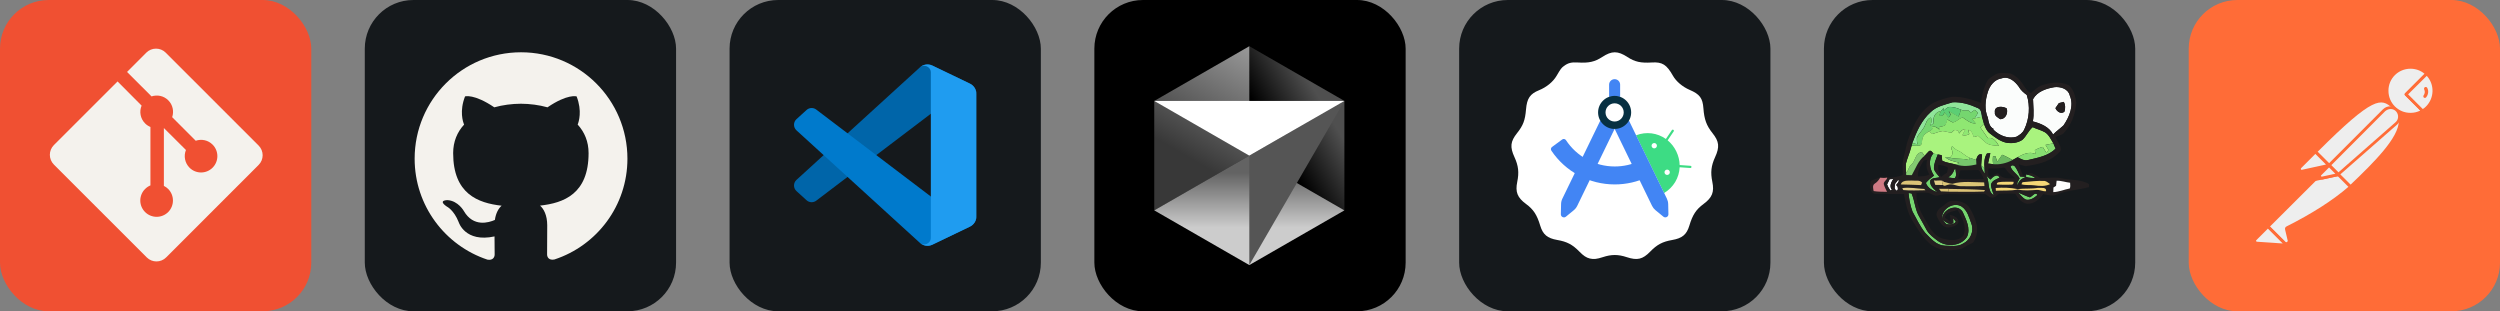 <svg width="385.5" height="48" viewBox="0 0 2056 256" 
        fill="none" xmlns="http://www.w3.org/2000/svg" xmlns:xlink="http://www.w3.org/1999/xlink" version="1.1">
        <rect x="0" y="0" width="2056" height="256" fill="#808080" stroke="none"/>
        <defs>
            


<linearGradient id="icon_3_linearGradient1" x1="127.438" y1="128" x2="127.438" y2="218" gradientUnits="userSpaceOnUse">
<stop stop-color="white" offset="0.16" stop-opacity="0.39"/>
<stop stop-color="white" offset="0.658" stop-opacity="0.8"/>
</linearGradient>
<linearGradient id="icon_3_linearGradient2" x1="205.625" y1="83.278" x2="127.438" y2="129.125" gradientUnits="userSpaceOnUse">
<stop stop-color="white" offset="0.182" stop-opacity="0.31"/>
<stop stop-color="white" offset="0.715" stop-opacity="0"/>
</linearGradient>
<linearGradient id="icon_3_linearGradient3" x1="127.437" y1="38" x2="49.25" y2="173" gradientUnits="userSpaceOnUse">
<stop stop-color="white" stop-opacity="0.6"/>
<stop stop-color="white" offset="0.667" stop-opacity="0.22"/>
</linearGradient>



        </defs>
        
            <g transform="translate(0, 0)">
                <svg width="256" height="256" title="Git" viewBox="0 0 256 256" fill="none" xmlns="http://www.w3.org/2000/svg">
<rect width="256" height="256" rx="40" fill="#F05032"/>
<path d="M212.691 119.701L136.281 43.298C131.877 38.901 124.746 38.901 120.327 43.298L104.496 59.157L124.622 79.282C129.325 77.715 134.677 78.772 138.396 82.498C142.158 86.253 143.194 91.671 141.59 96.352L160.971 115.748C165.674 114.122 171.085 115.18 174.825 118.92C180.083 124.17 180.083 132.658 174.825 137.908C169.583 143.151 161.11 143.151 155.867 137.908C151.937 133.963 150.952 128.159 152.921 123.354L134.772 105.299V152.878C136.055 153.505 137.266 154.358 138.33 155.416C143.529 160.673 143.529 169.146 138.33 174.374C133.087 179.631 124.556 179.631 119.306 174.374C114.063 169.131 114.063 160.673 119.306 155.43C120.633 154.118 122.128 153.126 123.718 152.47V104.424C122.135 103.761 120.626 102.806 119.342 101.5C115.368 97.526 114.413 91.715 116.455 86.851L96.68 66.981L44.281 119.343C39.906 123.755 39.906 130.893 44.281 135.305L120.699 211.7C125.103 216.105 132.234 216.105 136.638 211.7L212.691 135.648C217.103 131.251 217.103 124.112 212.691 119.701Z" fill="#F4F2ED"/>
</svg>
            </g>

            <g transform="translate(300, 0)">
                <svg width="256" height="256" title="GitHub" viewBox="0 0 256 256" fill="none" xmlns="http://www.w3.org/2000/svg" id="github">
<style>
#github {
    rect {fill: #15191C}
    path {fill: #F4F2ED}

    @media (prefers-color-scheme: light) {
        rect {fill: #F4F2ED}
        path {fill: #15191C}
    }
}
</style>
<rect width="256" height="256" rx="40" fill="#15191C"/>
<path d="M128.5 43C80.156 43 41 82.178 41 130.5C41 169.168 66.069 201.958 100.828 213.516C105.203 214.34 106.807 211.634 106.807 209.308C106.807 207.23 106.734 201.725 106.698 194.433C82.358 199.713 77.225 182.694 77.225 182.694C73.244 172.595 67.491 169.897 67.491 169.897C59.565 164.472 68.103 164.581 68.103 164.581C76.89 165.194 81.505 173.594 81.505 173.594C89.307 186.974 101.988 183.109 106.99 180.871C107.777 175.212 110.03 171.355 112.531 169.168C93.099 166.98 72.675 159.455 72.675 125.928C72.675 116.376 76.066 108.574 81.68 102.449C80.696 100.24 77.743 91.344 82.446 79.291C82.446 79.291 89.774 76.943 106.508 88.259C113.508 86.312 120.946 85.35 128.383 85.306C135.821 85.35 143.258 86.312 150.258 88.259C166.883 76.943 174.211 79.291 174.211 79.291C178.915 91.344 175.961 100.24 175.086 102.449C180.665 108.574 184.055 116.376 184.055 125.928C184.055 159.543 163.602 166.944 144.133 169.095C147.196 171.72 150.04 177.086 150.04 185.282C150.04 196.993 149.93 206.399 149.93 209.243C149.93 211.54 151.461 214.274 155.946 213.399C190.953 201.922 216 169.109 216 130.5C216 82.178 176.822 43 128.5 43Z" fill="#F4F2ED"/>
</svg>
            </g>

            <g transform="translate(600, 0)">
                <svg width="256" height="256" title="Visual Studio Code" viewBox="0 0 256 256" fill="none" xmlns="http://www.w3.org/2000/svg" id="vscode">
<style>
#vscode {
    rect {fill: #15191C}

    @media (prefers-color-scheme: light) {
        rect {fill: #F4F2ED}
    }
}
</style>
<rect width="256" height="256" rx="40" fill="#15191C"/>
<path d="M197.695 68.798L166.807 53.926C163.232 52.205 158.959 52.931 156.153 55.737L55.038 147.93C52.318 150.41 52.321 154.692 55.044 157.168L63.304 164.676C65.53 166.7 68.884 166.849 71.281 165.031L193.047 72.656C197.133 69.557 203 72.471 203 77.598V77.24C203 73.641 200.938 70.359 197.695 68.798Z" fill="#0065A9"/>
<path d="M197.695 186.338L166.807 201.21C163.232 202.932 158.959 202.205 156.153 199.399L55.038 107.206C52.318 104.726 52.321 100.444 55.044 97.968L63.304 90.46C65.53 88.436 68.884 88.287 71.281 90.105L193.047 182.48C197.133 185.579 203 182.665 203 177.538V177.896C203 181.496 200.938 184.777 197.695 186.338Z" fill="#007ACC"/>
<path d="M166.809 201.213C163.232 202.933 158.96 202.205 156.153 199.399C159.611 202.857 165.523 200.408 165.523 195.518V59.617C165.523 54.728 159.611 52.279 156.153 55.737C158.96 52.931 163.232 52.203 166.809 53.923L197.691 68.775C200.936 70.335 203 73.618 203 77.219V177.918C203 181.519 200.936 184.801 197.691 186.362L166.809 201.213Z" fill="#1F9CF0"/>
</svg>
            </g>

            <g transform="translate(900, 0)">
                <svg width="256" height="256" title="Cursor" viewBox="0 0 256 256" fill="none" xmlns="http://www.w3.org/2000/svg">
<rect width="256" height="256" rx="40" fill="black"/>
<path d="M127.438 218L205.625 173L127.438 128L49.25 173L127.438 218Z" fill="url(#icon_3_linearGradient1)"/>
<path d="M205.625 173V83L127.438 38V128L205.625 173Z" fill="url(#icon_3_linearGradient2)"/>
<path d="M127.438 38L49.25 83V173L127.438 128V38Z" fill="url(#icon_3_linearGradient3)"/>
<path d="M205.625 83L127.438 218V128L205.625 83Z" fill="#555555"/>
<path d="M205.625 83L127.438 128L49.25 83H205.625Z" fill="white"/>



</svg>
            </g>

            <g transform="translate(1200, 0)">
                <svg width="256" height="256" title="Android Studio" viewBox="0 0 256 256" fill="none" xmlns="http://www.w3.org/2000/svg" id="androidstudio">
<style>
#androidstudio {
    rect {fill: #15191C}

    @media (prefers-color-scheme: light) {
        rect {fill: #F4F2ED}
    }
}
</style>
<rect width="256" height="256" rx="40" fill="#15191C"/>
<path d="M107.478 212.605C104.609 211.923 102.206 210.331 98.845 206.883C93.231 201.124 88.673 198.724 80.754 197.362C72.537 195.948 68.887 192.893 66.692 185.6C63.983 176.596 61.151 172.285 54.929 167.689C47.87 162.475 46.06 157.878 47.782 149.546C49.377 141.829 48.767 136.343 45.526 129.289C41.658 120.873 42.136 116.376 47.628 109.481C52.663 103.159 54.243 98.981 54.997 89.996C55.757 80.927 58.28 77.208 65.71 74.198C71.91 71.685 77.216 67.323 80.156 62.32C83.556 56.533 84.053 55.87 86.16 54.297C89.561 51.76 92.31 51.058 97.545 51.386C106.641 51.956 111.515 50.864 117.622 46.887C125.585 41.704 130.415 41.704 138.377 46.887C144.486 50.864 149.36 51.956 158.454 51.386C167.056 50.846 170.634 53.103 175.877 62.378C178.475 66.972 183.784 71.444 189.598 73.932C197.875 77.475 200.28 80.708 200.891 89.111C201.552 98.211 203.418 103.298 208.36 109.481C213.864 116.363 214.344 120.864 210.474 129.289C207.234 136.343 206.622 141.829 208.218 149.546C209.941 157.878 208.129 162.475 201.072 167.689C194.85 172.285 192.018 176.596 189.309 185.6C187.114 192.893 183.462 195.948 175.247 197.362C167.309 198.727 162.749 201.134 157.155 206.902C150.954 213.296 146.509 214.351 137.842 211.486C130.752 209.142 125.293 209.131 118.233 211.449C113.286 213.073 110.651 213.356 107.478 212.605Z" fill="white"/>
<path d="M158.471 120.79C157.936 119.696 158.395 118.386 159.487 117.851C160.579 117.315 161.891 117.774 162.427 118.867C162.961 119.959 162.503 121.27 161.411 121.806C160.319 122.341 159.007 121.882 158.471 120.79ZM169.101 142.637C168.565 141.545 169.024 140.233 170.116 139.698C171.209 139.163 172.52 139.623 173.055 140.715C173.59 141.807 173.132 143.117 172.04 143.653C170.948 144.188 169.636 143.73 169.101 142.637ZM170.029 114.289C163.039 109.298 153.916 108.008 145.472 111.275L168.554 158.738C176.332 154.118 180.943 146.133 181.336 137.557L190.097 138.18C190.216 138.19 190.336 138.174 190.451 138.135C190.565 138.097 190.67 138.037 190.76 137.957C190.85 137.878 190.924 137.782 190.977 137.674C191.03 137.565 191.061 137.448 191.068 137.328C191.077 137.208 191.061 137.087 191.024 136.973C190.986 136.859 190.924 136.754 190.845 136.664C190.766 136.573 190.67 136.5 190.562 136.446C190.454 136.394 190.336 136.363 190.216 136.356L181.346 135.722C181.259 131.986 180.364 128.174 178.582 124.504C176.803 120.844 174.355 117.785 171.471 115.404L176.452 108.03C176.584 107.83 176.631 107.587 176.584 107.353C176.537 107.118 176.4 106.911 176.203 106.776C176.006 106.642 175.763 106.59 175.528 106.633C175.293 106.675 175.084 106.808 174.945 107.003L170.029 114.279" fill="#3DDC84"/>
<path d="M148.749 132.161C142.239 135.307 135.237 136.901 127.94 136.901C119.989 136.907 112.161 134.933 105.164 131.157C98.167 127.381 92.22 121.922 87.861 115.273C87.173 114.225 85.753 113.973 84.737 114.716L76.358 120.887C75.408 121.587 75.189 122.919 75.855 123.903C81.587 132.455 89.338 139.461 98.422 144.305C107.506 149.148 117.644 151.677 127.94 151.671C137.477 151.671 146.641 149.585 155.173 145.466L148.749 132.161ZM123.331 79.651H132.398V69.634C132.398 67.131 130.365 65.1 127.864 65.1C125.361 65.1 123.331 67.131 123.331 69.634V79.651Z" fill="#4285F4"/>
<path d="M116.066 99.204L84.9 163.349C84.226 164.732 83.861 166.245 83.829 167.783L83.643 176.184C83.6 178.358 86.112 179.581 87.795 178.205L94.284 172.873C95.475 171.898 96.44 170.676 97.113 169.292L127.831 106.053L116.076 99.214L116.066 99.204ZM171.907 167.773C171.876 166.232 171.505 164.725 170.837 163.339L139.673 99.193L127.917 106.053L158.636 169.268C159.311 170.652 160.276 171.873 161.464 172.852L167.953 178.183C169.636 179.56 172.159 178.335 172.105 176.163L171.919 167.761L171.907 167.773Z" fill="#4285F4"/>
<path d="M127.863 78.853C120.358 78.853 114.263 84.96 114.263 92.453C114.263 99.947 120.37 106.053 127.863 106.053C135.357 106.053 141.463 99.947 141.463 92.453C141.463 84.96 135.357 78.853 127.863 78.853ZM127.863 99.935C123.746 99.935 120.38 96.583 120.38 92.453C120.38 88.324 123.734 84.97 127.863 84.97C131.992 84.97 135.346 88.324 135.346 92.453C135.346 96.583 131.992 99.935 127.863 99.935Z" fill="#073042"/>
</svg>
            </g>

            <g transform="translate(1500, 0)">
                <svg width="256" height="256" title="Notepad++" viewBox="0 0 256 256" fill="none" xmlns="http://www.w3.org/2000/svg" id="notepadpp">
<style>
#notepadpp {
    rect {fill: #15191C}

    @media (prefers-color-scheme: light) {
        rect {fill: #F4F2ED}
    }
}
</style>
<rect width="256" height="256" rx="40" fill="#15191C"/>
<path d="M87.8 92.191C92.618 87.43 99.533 86.126 105.825 84.142C113.023 83.746 120.222 85.956 126.741 88.96C129.575 90.094 129.405 93.438 130.028 95.989C127.988 96.442 125.947 96.839 123.907 97.35C124.813 95.932 125.664 94.572 126.514 93.155C126.457 91.794 124.87 91.284 124.077 90.321L120.846 92.531L118.635 90.661C116.651 90.944 114.497 91.228 112.627 90.151C109.452 88.734 106.051 87.657 102.537 87.997C100.95 88.677 99.703 89.924 98.399 91.001C98.399 90.434 98.456 89.3 98.456 88.734C97.719 89.584 96.982 90.434 96.302 91.341C91.427 91.851 89.16 96.896 90.237 101.261C89.217 102.054 88.14 102.904 87.119 103.698C88.253 101.487 89.217 99.05 87.913 96.669C84.285 97.746 84.002 101.714 82.358 104.548C80.658 107.666 77.767 110.046 76.406 113.334C76.293 115.148 76.576 116.905 76.746 118.719C75.386 118.322 74.026 117.982 72.722 117.585C76.123 108.346 80.261 98.823 87.8 92.191Z" fill="#90E59A"/>
<path d="M98.399 91.058C99.76 89.981 100.95 88.677 102.537 88.053C106.051 87.713 109.452 88.79 112.627 90.207C112.173 92.191 111.493 94.118 110.586 95.932C107.865 94.515 105.145 92.985 102.594 91.341L104.124 94.402C103.557 95.195 102.934 95.932 102.367 96.726C101.233 95.252 100.1 93.778 99.023 92.248C98.626 94.459 96.982 96.102 94.715 94.855C95.225 93.665 95.735 92.531 96.245 91.398C96.925 90.491 97.662 89.641 98.399 88.79C98.456 89.3 98.399 90.434 98.399 91.058Z" fill="#5CCE74"/>
<path d="M112.627 90.151C114.497 91.228 116.594 90.944 118.635 90.661L120.846 92.531L124.077 90.321C124.813 91.284 126.457 91.794 126.514 93.155C125.72 94.572 124.813 95.989 123.907 97.35C123.396 97.463 122.376 97.689 121.923 97.86C122.943 99.107 123.963 100.354 124.984 101.544C120.676 101.771 117.558 98.823 114.27 96.669C111.266 97.123 109.112 100.354 105.995 100.694C104.464 100.014 103.047 99.107 101.63 98.2C101.12 99.844 100.78 101.544 99.816 102.961C98.399 103.925 96.585 103.925 94.942 104.378C94.998 105.115 95.112 105.909 95.168 106.645C93.411 104.945 91.257 103.358 88.763 104.491C90.577 106.362 87.856 107.099 86.609 107.949C84.172 109.31 81.451 111.067 81.168 114.128C80.487 115.885 81.224 118.606 79.24 119.569C76.916 120.193 74.536 119.796 72.212 119.739C72.382 119.172 72.665 118.095 72.835 117.529C74.196 117.925 75.556 118.265 76.86 118.662C76.633 116.848 76.35 115.091 76.52 113.277C77.88 109.99 80.771 107.609 82.471 104.491C84.115 101.657 84.399 97.69 88.026 96.613C89.33 98.993 88.366 101.431 87.233 103.641C88.253 102.791 89.273 101.997 90.35 101.204C89.273 96.839 91.541 91.794 96.415 91.284C95.905 92.418 95.395 93.608 94.885 94.742C97.096 95.989 98.796 94.345 99.193 92.135C100.27 93.665 101.403 95.139 102.537 96.613C103.104 95.819 103.671 95.082 104.294 94.289L102.764 91.228C105.371 92.871 108.035 94.345 110.756 95.819C111.493 94.118 112.173 92.191 112.627 90.151ZM90.01 126.201C91.257 126.428 92.448 126.654 93.695 126.938C92.278 130.736 90.294 134.59 90.52 138.785C91.257 141.505 93.525 143.546 95.225 145.757C92.731 146.493 89.273 145.927 87.573 148.251C86.553 152.785 90.69 155.393 93.355 158.17C89.5 156.753 85.192 154.712 83.832 150.461C85.702 148.137 88.026 146.267 90.464 144.453C86.949 139.125 85.419 131.302 90.01 126.201ZM129.291 135.78C130.198 136.574 131.162 137.368 132.069 138.104C132.182 139.635 132.296 141.222 132.352 142.752C130.765 140.712 129.348 138.501 129.291 135.78ZM153.438 136.971C154.402 135.61 156.046 135.724 157.066 136.914C158.993 139.408 160.07 142.356 161.374 145.19C163.018 145.303 164.661 145.416 166.249 145.53C163.018 146.72 159.957 148.534 159.503 152.275C158.143 150.348 160.127 148.591 160.92 146.834C159.107 143.036 154.685 141.109 153.438 136.971ZM107.185 139.408L108.149 138.898C108.319 141.449 109.509 144.396 107.639 146.55C105.768 146.38 103.954 146.267 102.14 145.927C104.578 144.339 106.392 142.356 107.185 139.408ZM132.352 142.809C133.713 144.623 135.243 146.21 136.944 147.684C138.757 145.587 142.782 142.242 144.426 146.21C141.705 147.514 138.304 148.477 137.397 151.765C137.397 151.878 137.34 152.048 137.34 152.162C137.737 155.053 138.814 157.83 139.664 160.607C133.429 156.583 137.17 147.911 132.352 142.809ZM166.249 143.603C168.913 143.886 171.747 144.51 173.787 146.493C171.237 146.323 168.629 146.437 166.249 145.53V143.603ZM159.56 158.227C162.791 159.644 165.965 161.174 169.366 162.308C171.293 161.514 174.014 157.263 175.601 160.381C173.107 162.648 169.65 164.972 166.135 164.178C163.414 162.875 161.657 160.267 159.56 158.227ZM69.604 158.737C70.228 158.85 71.418 159.02 72.099 159.077C74.819 165.369 74.933 172.681 78.674 178.576C80.828 182.09 82.585 185.775 84.625 189.346C86.779 193.03 90.35 195.524 93.695 198.075C100.837 203.346 112.627 202.553 117.671 194.787C120.902 187.872 116.878 180.56 114.1 174.211C109.339 166.729 96.925 172.397 97.266 180.56C95.849 172.454 106.222 165.596 113.137 169.733C118.068 172.908 119.429 178.916 121.356 184.074C123.623 190.253 120.279 197.565 114.441 200.285C109.906 203.176 104.351 202.043 99.306 202.043C92.391 201.703 87.913 196.091 83.435 191.613C79.07 186.285 76.236 179.936 72.835 173.928C71.022 169.11 70.001 163.952 69.604 158.737ZM106.335 179.483C107.128 180.39 107.752 181.41 108.545 182.374C106.618 184.868 103.501 184.754 100.723 184.358C99.59 183.111 98.399 181.864 97.266 180.616C99.986 182.26 103.047 185.605 106.448 183.507C106.335 182.147 106.335 180.843 106.335 179.483Z" fill="#75D66F"/>
<path d="M105.881 100.694C108.999 100.354 111.153 97.123 114.157 96.669C117.501 98.88 120.619 101.771 124.87 101.544C123.85 100.297 122.83 99.05 121.809 97.86C122.319 97.746 123.34 97.463 123.793 97.35C125.834 96.839 127.874 96.442 129.915 95.989C130.425 97.916 130.935 99.9 131.559 101.827C130.595 102.791 129.631 103.811 128.611 104.775C130.708 107.666 132.636 110.727 134.733 113.617C139.098 112.427 141.875 116.622 143.802 119.909C139.891 119.682 135.47 119.626 132.409 116.792C130.538 115.091 128.725 113.334 126.741 111.69L123.17 112.71C122.206 110.387 121.639 107.326 118.692 106.759C118.918 107.949 119.202 109.083 119.429 110.273C117.671 111.293 115.744 111.747 113.76 111.18C114.554 109.536 115.404 107.949 116.254 106.305C113.817 106.079 112.4 108.176 111.04 109.82C110.756 108.969 110.473 108.119 110.246 107.269C109.339 107.156 108.489 106.929 107.582 106.872C106.278 107.156 105.768 109.026 104.351 109.083C102.027 108.856 99.816 107.892 97.436 107.779C94.602 108.176 91.937 109.423 89.16 110.216C88.253 109.48 87.289 108.743 86.382 108.006C87.629 107.099 90.407 106.419 88.537 104.548C91.087 103.415 93.184 105.002 94.942 106.702C94.885 105.965 94.772 105.172 94.715 104.435C96.359 104.038 98.116 103.981 99.59 103.018C100.553 101.601 100.893 99.844 101.403 98.256C102.934 99.107 104.351 100.014 105.881 100.694Z" fill="#8FE772"/>
<path d="M128.668 104.775C129.632 103.811 130.595 102.791 131.615 101.827C132.579 104.718 133.826 107.666 136.263 109.593C140.345 112.71 144.596 116.111 149.697 117.302C154.232 118.152 159.22 117.642 163.131 115.034C166.532 111.974 168.119 107.496 171.633 104.548C174.921 106.192 178.605 106.929 181.78 108.799C185.067 110.897 186.654 114.638 188.638 117.869C186.484 118.265 184.387 118.719 182.233 119.172C183.027 120.533 183.877 121.95 184.727 123.31C184.16 124.16 183.594 125.011 183.083 125.918C182.006 124.217 180.986 122.517 179.966 120.816C177.642 121.383 175.431 122.29 173.447 123.537L174.128 126.768C169.139 124.217 163.811 126.768 159.333 129.262C157.973 129.999 156.556 130.849 155.195 131.586C152.361 130.055 149.584 128.468 146.58 127.278C145.389 129.205 143.972 131.076 142.555 132.89C142.045 131.416 141.478 129.942 141.025 128.412C140.515 128.468 139.494 128.638 138.984 128.695C138.757 130.792 138.814 132.89 139.098 134.987C137.737 134.817 136.32 134.647 134.96 134.477C135.583 131.643 136.32 128.865 136.887 125.974C136.207 126.031 134.79 126.144 134.109 126.201C131.785 129.772 131.672 134.08 132.126 138.218C131.162 137.424 130.255 136.631 129.348 135.894C129.461 132.946 129.858 130.055 130.085 127.108C127.024 125.804 125.777 129.319 125.21 131.586C123.51 131.019 121.809 130.509 120.165 129.885C116.368 128.695 113.874 125.351 110.189 123.877C108.262 123.083 106.845 121.496 105.371 120.079C105.201 120.646 104.861 121.78 104.748 122.347C106.222 124.841 106.222 128.072 103.331 129.602C102.424 129.489 100.61 129.262 99.646 129.092C102.707 132.209 107.185 132.776 111.21 133.853L108.942 135.44C105.088 134.193 100.893 134.08 97.266 132.096C97.152 130.622 96.982 129.092 96.869 127.618C95.792 127.391 94.772 127.221 93.695 126.995C92.448 126.768 91.257 126.541 90.01 126.258C89.103 125.181 88.083 123.31 86.439 124.274C85.135 125.464 84.058 126.881 82.811 128.185C82.075 127.165 81.281 126.144 80.544 125.124C74.989 125.804 75.443 132.493 71.872 135.497C69.604 137.141 69.718 140.258 67.621 142.072C67.337 139.521 67.167 137.027 67.451 134.477C68.584 129.999 70.568 125.804 71.702 121.27C71.815 120.929 71.985 120.193 72.099 119.796C74.422 119.909 76.86 120.249 79.127 119.626C81.111 118.662 80.317 115.941 81.054 114.184C81.394 111.123 84.058 109.366 86.496 108.006C87.403 108.743 88.366 109.48 89.273 110.216C92.051 109.366 94.715 108.176 97.549 107.779C99.93 107.892 102.14 108.856 104.464 109.083C105.881 109.026 106.335 107.156 107.695 106.872C108.602 106.929 109.452 107.156 110.359 107.269C110.643 108.119 110.926 108.969 111.153 109.82C112.57 108.176 113.93 106.079 116.368 106.305C115.517 107.949 114.724 109.536 113.874 111.18C115.858 111.747 117.785 111.237 119.542 110.273C119.259 109.083 119.032 107.949 118.805 106.759C121.753 107.269 122.319 110.33 123.283 112.71L126.854 111.69C128.781 113.334 130.652 115.091 132.522 116.792C135.583 119.626 140.004 119.682 143.916 119.909C142.045 116.678 139.211 112.427 134.846 113.617C132.749 110.727 130.765 107.666 128.668 104.775Z" fill="#A9F37E"/>
<path d="M182.29 119.172C184.444 118.719 186.541 118.322 188.695 117.869C189.375 119.342 189.942 120.816 190.509 122.29C184.614 128.185 175.941 129.715 168.176 131.529C164.945 132.493 161.941 130.792 159.277 129.262C163.755 126.825 169.083 124.217 174.071 126.768L173.391 123.537C175.431 122.29 177.642 121.383 179.909 120.816C180.929 122.517 182.006 124.217 183.027 125.918C183.537 125.067 184.104 124.16 184.671 123.31C183.934 121.95 183.083 120.533 182.29 119.172Z" fill="#87DE71"/>
<path d="M139.438 105.909L139.324 106.589C144.199 111.463 151.454 114.468 158.256 112.484C160.864 111.067 163.471 109.31 164.718 106.532C168.969 97.746 169.706 87.373 166.815 78.077C164.208 76.207 161.714 74.053 160.184 71.219C157.066 66.911 151.908 62.376 146.24 64.417C140.458 65.21 136.377 70.312 134.79 75.64C132.636 82.442 131.899 90.151 134.846 96.839C135.413 100.184 136.037 104.321 139.438 105.909ZM150.321 89.187C151.568 92.871 149.527 97.973 144.993 98.03C142.952 96.613 140.118 95.309 140.571 92.361C139.778 86.92 147.146 87.09 150.321 89.187Z" fill="#FBFDFC"/>
<path d="M188.468 110.613C191.076 107.836 194.25 105.682 197.027 103.131C201.789 96.159 205.813 86.92 202.186 78.531C200.938 72.976 194.477 71.049 189.432 71.672C182.8 72.806 175.488 75.186 171.974 81.478C172.087 87.6 173.051 93.722 171.804 99.787C178.265 101.487 185.294 104.321 188.468 110.613ZM193.23 84.823C194.533 84.539 195.894 84.199 197.197 83.802C198.671 86.07 198.614 89.3 197.821 91.794C195.214 94.345 191.472 91.738 190.395 88.96C191.359 87.543 192.323 86.183 193.23 84.823Z" fill="#FBFDFC"/>
<path d="M166.249 143.603C166.305 143.659 166.305 143.659 166.249 143.603Z" fill="#231F20"/>
<path d="M54.017 147.344C53.393 148.761 52.656 150.235 51.919 151.595C52.543 153.409 53.507 155.109 54.64 156.64C54.98 156.47 55.66 156.186 55.944 156.073C53.507 153.239 55.434 149.838 57.021 147.117C56.001 147.287 54.98 147.344 54.017 147.344Z" fill="white"/>
<path d="M61.102 148.421L60.875 147.797C60.762 148.024 60.592 148.477 60.535 148.704L59.912 149.441C59.798 149.554 59.572 149.838 59.515 149.951C58.041 151.198 58.325 153.125 58.154 154.826C58.381 155.223 58.891 156.073 59.118 156.526C61.669 158.057 61.159 152.445 59.401 152.332C60.478 151.028 61.669 149.781 62.009 148.081L61.102 148.421Z" fill="white"/>
<path d="M144.993 98.03C149.527 98.03 151.511 92.871 150.321 89.187C147.146 87.09 139.834 86.92 140.571 92.305C140.118 95.252 142.952 96.613 144.993 98.03Z" fill="#231F20"/>
<path d="M197.821 91.738C198.614 89.244 198.671 86.013 197.197 83.746C195.894 84.142 194.59 84.483 193.23 84.766C192.266 86.126 191.359 87.487 190.395 88.847C191.472 91.681 195.157 94.289 197.821 91.738Z" fill="#231F20"/>
<path d="M195.327 146.55C189.489 145.53 183.594 146.493 177.755 146.38C175.148 144.623 172.597 142.582 169.366 142.356C168.346 142.809 167.326 143.206 166.305 143.603C168.969 143.886 171.747 144.51 173.787 146.437C171.237 146.267 168.629 146.38 166.249 145.473C163.018 146.663 159.957 148.477 159.503 152.218C158.143 150.291 160.127 148.534 160.92 146.777C159.107 142.979 154.742 140.995 153.438 136.914C154.402 135.554 156.046 135.667 157.066 136.857C158.993 139.351 160.07 142.299 161.374 145.133C163.018 145.246 164.661 145.36 166.249 145.473V143.603C165.455 143.943 164.605 144.283 163.811 144.68C162.394 141.562 161.204 138.388 160.184 135.157C162.111 135.61 163.981 136.291 165.908 136.687C174.751 135.327 184.217 133.57 191.132 127.448C192.606 125.974 195.214 124.671 194.76 122.233C194.59 120.986 194.193 119.796 193.626 118.719C192.663 116.678 191.302 114.808 190.452 112.654C192.436 111.917 194.477 111.18 196.404 110.273C203.319 103.528 206.777 93.892 207.514 84.369C206.833 79.324 205.416 73.769 201.505 70.198C194.363 66.627 185.974 67.761 178.719 70.368C175.431 71.672 173.051 74.336 170.273 76.49C168.062 75.98 166.702 73.429 165.228 71.729C162.394 66.911 158.54 62.489 153.268 60.392C148.847 60.222 143.802 59.032 140.004 61.866C138.077 63.113 135.923 64.247 134.563 66.231C131.502 71.956 129.745 78.304 129.235 84.709C128.271 84.312 127.308 83.972 126.344 83.576C119.599 81.082 112.57 79.381 105.371 79.608C100.383 80.571 95.508 82.045 90.861 84.142C81.394 89.074 75.386 98.71 71.872 108.516C69.718 112.824 68.187 117.358 67.337 122.063C66.543 126.314 64.9 130.452 64.673 134.817C64.673 137.764 64.9 140.712 64.843 143.659C64.73 143.716 64.56 143.829 64.446 143.886C61.385 145.587 57.758 145.53 54.357 146.097C51.806 146.04 49.369 144.793 46.818 145.53H46.761C44.041 146.834 41.15 147.57 38.429 148.817C37.805 152.672 37.182 158 41.83 159.474H46.818C52.713 159.474 58.551 159.53 64.446 159.587H65.807C67.224 166.956 68.641 174.551 72.552 181.07C77.143 188.495 81.678 196.261 88.65 201.702C95.338 206.18 103.784 206.35 111.436 204.99C114.327 204.65 116.368 202.383 118.975 201.306C120.562 200.342 122.943 200.115 123.51 198.075C128.725 189.572 124.757 179.086 119.995 171.321C116.991 165.992 110.416 164.915 104.861 165.142C101.574 165.652 99.533 168.43 96.869 170.13C93.978 171.887 91.144 175.628 93.355 179.029C95.225 182.6 97.549 187.362 102.31 187.078C105.315 186.738 109.282 186.058 110.586 182.94C111.153 179.143 106.675 177.329 103.671 176.649C103.841 178.519 104.011 180.333 104.181 182.204C102.65 181.127 101.063 180.106 99.476 179.029C100.44 174.041 105.995 174.155 109.849 172.624C113.76 178.689 117.841 186.512 114.667 193.767C110.983 198.358 104.351 197.791 99.249 196.601C92.561 195.581 88.083 189.572 85.135 183.961C80.658 176.195 75.216 167.863 76.18 158.51C79.297 158.454 82.471 158.227 85.532 158.567C88.537 159.247 91.201 161.854 94.431 160.607C101.347 158.737 108.545 159.871 115.631 159.757C121.186 159.474 126.797 159.19 132.352 159.53C134.336 160.097 135.47 162.535 137.794 162.365C140.458 163.272 141.988 160.494 143.972 159.36C148.45 159.19 152.985 159.077 157.406 159.36C159.503 163.045 162.678 167.013 167.212 167.579C172.71 167.806 177.415 163.895 180.363 159.587C184.274 160.494 188.468 161.684 192.266 159.757C200.485 156.3 209.554 156.3 218 153.862V151.425C211.368 147.23 202.979 148.477 195.327 146.55ZM157.406 146.72C152.361 146.834 146.353 147.457 143.292 142.469C141.251 143.036 139.211 143.829 138.134 145.813C137.397 145.416 135.867 144.566 135.13 144.169C135.13 142.299 135.13 140.428 135.3 138.558H138.701C141.818 138.728 144.879 138.218 147.94 137.821C149.527 137.991 149.924 139.918 150.944 140.882C152.758 143.149 155.309 144.736 157.406 146.72ZM153.835 151.878C149.924 151.992 146.07 151.992 142.215 151.765C141.818 149.441 144.766 149.894 146.183 149.554C149.47 149.328 152.701 149.498 155.989 149.498C156.102 151.141 155.422 151.935 153.835 151.878ZM171.974 81.535C175.488 75.243 182.8 72.862 189.432 71.729C194.477 71.105 200.882 73.032 202.186 78.587C205.813 86.92 201.789 96.159 197.027 103.188C194.25 105.795 191.076 107.892 188.468 110.67C185.294 104.321 178.265 101.487 171.804 99.9C172.994 93.778 172.087 87.6 171.974 81.535ZM134.79 75.64C136.377 70.312 140.458 65.21 146.24 64.417C151.908 62.376 157.123 66.911 160.184 71.219C161.771 74.109 164.208 76.207 166.815 78.077C169.706 87.373 168.969 97.746 164.718 106.532C163.471 109.366 160.807 111.067 158.256 112.484C151.398 114.468 144.199 111.463 139.324 106.589L139.438 105.909C135.98 104.321 135.413 100.127 134.79 96.839C131.899 90.151 132.636 82.442 134.79 75.64ZM46.818 157.66C44.777 157.603 42.793 157.49 40.753 157.15C40.413 155.223 39.562 152.388 41.546 151.085C43.587 149.951 45.004 148.137 46.194 146.153C46.421 146.21 46.591 146.21 46.818 146.21C48.518 146.437 50.276 146.38 51.976 146.04C51.806 148.251 48.802 149.214 49.199 151.482C49.709 153.692 50.956 155.676 51.863 157.773C50.162 157.717 48.518 157.66 46.818 157.66ZM55.944 156.13C55.604 156.3 54.924 156.583 54.64 156.696C53.507 155.109 52.6 153.465 51.919 151.652C52.713 150.291 53.393 148.817 54.017 147.4C54.98 147.344 56.001 147.287 56.964 147.174C55.434 149.894 53.507 153.239 55.944 156.13ZM59.005 156.47C58.778 156.073 58.268 155.223 58.041 154.769C58.211 153.069 57.928 151.141 59.401 149.894C59.515 149.781 59.685 149.554 59.798 149.384L60.422 148.647C60.535 148.421 60.705 147.967 60.762 147.74L60.989 148.364L61.782 148.024C61.499 149.724 60.252 150.971 59.175 152.275C61.102 152.388 61.556 158 59.005 156.47ZM63.143 151.708C63.426 150.858 63.879 150.235 64.446 149.781C66.43 148.251 69.831 148.647 72.212 148.477C75.046 148.874 78.56 147.74 80.714 150.178L79.807 152.218C74.706 151.992 69.548 151.878 64.446 151.765C63.993 151.765 63.596 151.765 63.143 151.708ZM86.779 143.489C83.832 145.02 80.544 145.076 77.37 145.076C76.69 140.202 79.751 136.064 82.018 132.039C83.038 131.813 84.058 131.586 85.079 131.302C83.662 135.497 84.455 139.805 86.779 143.489ZM78.617 178.633C80.771 182.147 82.528 185.831 84.569 189.402C86.723 193.087 90.294 195.581 93.638 198.131C100.78 203.403 112.57 202.609 117.615 194.844C120.846 187.929 116.821 180.616 114.044 174.268C109.282 166.786 96.869 172.454 97.209 180.616C99.93 182.26 102.991 185.605 106.392 183.507C106.335 182.204 106.278 180.843 106.278 179.483C107.072 180.39 107.695 181.41 108.489 182.374C106.562 184.868 103.444 184.754 100.667 184.358C99.533 183.111 98.343 181.864 97.209 180.616C95.792 172.511 106.165 165.652 113.08 169.79C118.012 172.964 119.372 178.973 121.299 184.131C123.566 190.309 120.222 197.621 114.384 200.342C109.849 203.233 104.294 202.099 99.249 202.099C92.334 201.759 87.856 196.148 83.378 191.67C79.014 186.341 76.18 179.993 72.779 173.985C71.022 169.11 70.001 163.895 69.604 158.737C70.228 158.85 71.418 159.02 72.099 159.077C74.763 165.425 74.933 172.681 78.617 178.633ZM65.24 156.3C65.013 155.903 64.673 155.109 64.446 154.712C70.455 153.749 76.463 155.166 82.471 155.393C82.698 155.676 83.152 156.186 83.435 156.47C77.37 156.47 71.248 156.923 65.24 156.3ZM83.888 150.405C85.759 148.081 88.083 146.21 90.52 144.396C87.006 139.125 85.419 131.302 90.01 126.201C89.103 125.124 88.083 123.253 86.439 124.217C85.135 125.407 84.058 126.825 82.811 128.128C77.54 132.153 75.499 138.558 72.325 144.056C70.795 143.999 69.264 143.943 67.734 143.943C67.734 143.489 67.677 142.526 67.621 142.016C67.337 139.465 67.167 136.971 67.451 134.42C68.584 129.942 70.568 125.748 71.702 121.213C71.815 120.873 71.985 120.136 72.099 119.739C72.269 119.172 72.552 118.095 72.722 117.529C76.123 108.289 80.317 98.823 87.8 92.135C92.618 87.373 99.533 86.07 105.825 84.086C112.91 83.689 119.995 85.843 126.401 88.79L126.741 88.96C129.575 90.094 129.405 93.438 130.028 95.989C130.538 97.916 131.049 99.9 131.672 101.827C132.636 104.718 133.883 107.666 136.32 109.593C140.401 112.71 144.652 116.111 149.754 117.302C154.289 118.152 159.277 117.642 163.188 115.034C166.589 111.974 168.176 107.496 171.69 104.548C174.978 106.192 178.662 106.929 181.836 108.799C185.124 110.897 186.711 114.638 188.695 117.869L189.035 118.719C189.545 119.909 189.999 121.1 190.509 122.29C184.614 128.185 175.941 129.715 168.176 131.529C164.945 132.493 161.941 130.792 159.277 129.262C157.916 129.999 156.499 130.849 155.139 131.586C150.264 134.193 144.596 135.61 139.041 134.987C137.68 134.817 136.263 134.647 134.903 134.477C135.527 131.643 136.263 128.865 136.83 125.974C136.15 126.031 134.733 126.144 134.053 126.201C131.729 129.772 131.615 134.08 132.069 138.218C132.182 139.748 132.296 141.335 132.352 142.866C130.708 140.825 129.348 138.558 129.291 135.894C129.405 132.946 129.802 130.055 130.028 127.108C126.967 125.804 125.72 129.319 125.154 131.586C125.154 132.833 125.267 134.08 125.324 135.327C119.939 136.574 114.214 137.197 108.886 135.44C105.031 134.193 100.837 134.08 97.209 132.096C97.096 130.622 96.925 129.092 96.812 127.618C95.735 127.391 94.715 127.221 93.638 126.995C92.221 130.792 90.237 134.647 90.464 138.841C91.201 141.562 93.468 143.603 95.168 145.813C92.674 146.55 89.217 145.983 87.516 148.307C86.496 152.842 90.634 155.449 93.298 158.227C89.5 156.696 85.192 154.656 83.888 150.405ZM131.445 147.23C124.417 147.344 117.331 147.57 110.303 146.947C110.756 144.623 111.55 142.356 112.173 140.032C117.105 139.862 122.036 140.032 126.967 139.805C129.348 141.619 130.368 144.566 131.445 147.23ZM107.639 146.55C105.768 146.38 103.954 146.267 102.14 145.927C104.578 144.283 106.392 142.299 107.185 139.408L108.149 138.898C108.319 141.449 109.509 144.396 107.639 146.55ZM102.084 138.048C101.744 139.351 101.46 140.655 101.233 142.016C99.476 142.979 97.889 144.283 96.359 145.473C94.318 142.469 93.525 138.955 94.205 135.384C96.812 136.177 99.986 136.064 102.084 138.048ZM91.541 151.992C91.201 150.801 90.861 149.554 90.464 148.364C93.071 148.987 97.209 147.457 98.796 149.611C101.12 150.008 103.331 151.085 105.711 151.141C114.157 148.647 123.113 150.008 131.785 150.008C131.842 150.745 131.955 152.275 132.012 153.012C125.494 153.239 118.975 153.295 112.457 153.125C109.056 153.125 105.825 150.858 102.424 151.878C100.95 151.992 99.249 153.579 97.946 152.218C95.735 152.105 93.638 152.048 91.541 151.992ZM131.729 157.49C121.923 157.83 112.173 157.66 102.367 157.603C100.326 157.547 98.229 157.433 96.189 157.377C95.678 156.696 95.168 155.959 94.658 155.279C97.209 155.279 99.76 155.336 102.367 155.279C112.4 155.393 122.433 155.563 132.466 156.243C132.239 156.583 131.899 157.206 131.729 157.49ZM133.203 143.773C134.336 145.19 135.583 146.437 136.944 147.627C138.757 145.53 142.782 142.186 144.426 146.153C141.705 147.457 138.304 148.421 137.397 151.708L137.34 152.105C137.737 154.996 138.814 157.773 139.664 160.551C133.826 156.81 136.717 148.987 133.203 143.773ZM166.135 164.178C163.414 162.875 161.714 160.267 159.617 158.227C162.848 159.644 166.022 161.174 169.423 162.308C171.35 161.514 174.071 157.263 175.658 160.381C173.107 162.648 169.65 164.972 166.135 164.178ZM182.687 157.206C180.079 157.547 177.642 155.903 174.978 156.13C169.763 156.47 164.491 156.923 159.333 155.789C153.438 157.036 147.373 156.47 141.422 156.81C141.365 156.243 141.308 155.109 141.251 154.542C147.317 154.032 153.382 154.259 159.333 155.449C164.888 154.712 170.556 155.393 176.111 154.429C178.379 154.599 183.197 153.579 182.687 157.206ZM172.71 152.388C169.309 151.935 165.738 152.559 162.394 151.538C162.621 151.141 163.074 150.291 163.301 149.838C169.366 149.328 175.431 148.477 181.61 148.817C183.31 149.158 184.614 150.518 186.031 151.425C181.893 153.465 177.132 152.955 172.71 152.388ZM202.242 154.939C197.651 155.789 193.343 157.83 188.638 157.943C188.752 156.696 188.808 155.393 188.808 154.146C189.319 153.806 190.395 153.069 190.962 152.729C191.076 151.368 191.246 150.008 191.359 148.647C195.157 148.477 198.728 149.894 202.469 150.291C202.526 151.765 202.979 153.465 202.242 154.939Z" fill="#231F20"/>
<path d="M105.371 120.023C106.845 121.44 108.262 123.027 110.189 123.82C113.817 125.237 116.368 128.638 120.165 129.829C119.825 130.396 119.485 131.019 119.145 131.586C113.987 129.942 108.489 131.189 103.331 129.545C106.222 128.015 106.222 124.784 104.748 122.29C104.861 121.723 105.201 120.589 105.371 120.023Z" fill="#97EB74"/>
<path d="M71.815 135.44C75.386 132.436 74.933 125.748 80.487 125.067C81.281 126.088 82.018 127.108 82.755 128.128C77.483 132.153 75.443 138.558 72.269 144.056C70.738 143.999 69.208 143.943 67.677 143.943C67.677 143.489 67.621 142.526 67.564 142.016C69.661 140.202 69.548 137.084 71.815 135.44Z" fill="#84CB71"/>
<path d="M146.523 127.278C149.527 128.468 152.305 130.055 155.139 131.586C150.264 134.193 144.596 135.61 139.041 134.987C138.757 132.89 138.701 130.792 138.927 128.695C139.438 128.638 140.458 128.525 140.968 128.412C141.478 129.885 141.988 131.359 142.498 132.89C143.916 131.076 145.276 129.205 146.523 127.278Z" fill="#6CB960"/>
<path d="M99.646 129.035C100.553 129.149 102.367 129.375 103.331 129.545C108.489 131.189 113.987 129.942 119.145 131.586C119.485 131.019 119.825 130.396 120.165 129.829C121.866 130.452 123.51 130.962 125.21 131.529C125.21 132.776 125.324 134.023 125.38 135.27C119.995 136.517 114.27 137.141 108.942 135.384L111.21 133.796C107.185 132.72 102.707 132.153 99.646 129.035Z" fill="#77C66C"/>
<path d="M46.251 146.153C48.178 146.437 50.105 146.437 52.033 146.04C51.863 148.251 48.858 149.214 49.255 151.482C49.765 153.692 51.013 155.676 51.919 157.773C48.235 157.603 44.494 157.83 40.866 157.15C40.526 155.223 39.676 152.388 41.66 151.085C43.644 149.894 45.061 148.137 46.251 146.153Z" fill="#D07B84"/>
<path d="M191.359 148.647C195.157 148.477 198.728 149.894 202.469 150.291C202.469 151.822 202.922 153.522 202.186 154.996C197.594 155.846 193.286 157.887 188.582 158C188.695 156.753 188.752 155.449 188.752 154.202C189.262 153.862 190.339 153.125 190.906 152.785C191.076 151.368 191.246 150.008 191.359 148.647Z" fill="#FEFEFE"/>
<path d="M90.464 148.364C93.071 148.987 97.209 147.457 98.796 149.611L96.982 149.384C97.266 150.291 97.549 151.255 97.889 152.162C95.792 152.162 93.638 152.048 91.541 152.048C91.201 150.801 90.804 149.554 90.464 148.364ZM64.446 154.712C70.455 153.749 76.463 155.166 82.471 155.393C82.698 155.676 83.152 156.186 83.435 156.47C77.37 156.47 71.248 156.923 65.24 156.3C65.013 155.903 64.616 155.109 64.446 154.712Z" fill="#E1CB86"/>
<path d="M63.143 151.708C64.276 147.967 69.151 148.647 72.269 148.477C75.103 148.874 78.617 147.74 80.771 150.178L79.864 152.218C74.252 151.935 68.698 151.878 63.143 151.708ZM102.367 155.336C112.4 155.449 122.433 155.619 132.466 156.3C132.296 156.64 131.899 157.263 131.729 157.547C121.923 157.887 112.173 157.717 102.367 157.66V155.336Z" fill="#DDC377"/>
<path d="M96.982 149.384L98.796 149.611C101.12 150.008 103.331 151.085 105.711 151.141C114.157 148.647 123.113 150.008 131.785 150.008C131.842 150.745 131.955 152.275 132.012 153.012C125.494 153.239 118.975 153.295 112.457 153.125C109.056 153.125 105.825 150.858 102.424 151.878C100.95 151.992 99.249 153.579 97.946 152.218C97.549 151.198 97.266 150.291 96.982 149.384ZM94.658 155.279C97.209 155.279 99.76 155.336 102.367 155.279V157.603C100.326 157.547 98.229 157.433 96.189 157.377C95.678 156.696 95.168 156.016 94.658 155.279Z" fill="#DCC576"/>
<path d="M142.215 151.765C141.818 149.441 144.766 149.894 146.183 149.554C149.47 149.328 152.701 149.498 155.989 149.498C156.159 151.141 155.479 151.935 153.892 151.878C149.981 151.992 146.07 151.992 142.215 151.765ZM163.301 149.838C169.366 149.328 175.431 148.477 181.61 148.817C183.31 149.158 184.614 150.518 186.031 151.425C181.893 153.465 177.188 153.012 172.71 152.388C169.309 151.935 165.738 152.559 162.394 151.538C162.621 151.085 163.074 150.235 163.301 149.838ZM141.251 154.599C147.317 154.089 153.382 154.316 159.333 155.506C164.888 154.769 170.556 155.449 176.111 154.486C178.435 154.656 183.253 153.635 182.687 157.263C180.079 157.603 177.642 155.959 174.978 156.186C169.763 156.526 164.491 156.98 159.333 155.846C153.438 157.093 147.373 156.526 141.422 156.866C141.365 156.3 141.308 155.166 141.251 154.599Z" fill="#F5D776"/>
</svg>
            </g>

            <g transform="translate(1800, 0)">
                <svg width="256" height="256" title="Postman" viewBox="0 0 256 256" fill="none" xmlns="http://www.w3.org/2000/svg">
<rect width="256" height="256" rx="40" fill="#FF6C37"/>
<path d="M169.061 88.612L118.521 139.153L104.268 124.901C153.971 75.199 158.882 79.51 169.061 88.612Z" fill="#EEEEEE"/>
<path d="M118.521 140.35C118.161 140.35 117.922 140.231 117.682 139.991L103.31 125.739C102.831 125.26 102.831 124.542 103.31 124.063C153.851 73.521 159.12 78.312 169.78 87.893C170.02 88.133 170.139 88.372 170.139 88.732C170.139 89.091 170.02 89.331 169.78 89.569L119.239 139.991C119.12 140.231 118.76 140.35 118.521 140.35ZM105.945 124.901L118.521 137.476L167.265 88.732C158.403 80.827 152.414 78.432 105.945 124.901Z" fill="#FF6C37"/>
<path d="M133.012 153.645L119.239 139.872L169.78 89.332C183.314 102.984 163.073 125.141 133.012 153.645Z" fill="#EEEEEE"/>
<path d="M133.012 154.843C132.652 154.843 132.414 154.723 132.174 154.483L118.401 140.71C118.161 140.471 118.161 140.231 118.161 139.872C118.161 139.512 118.281 139.273 118.521 139.033L169.061 88.493C169.54 88.013 170.259 88.013 170.738 88.493C173.852 91.367 175.529 95.439 175.409 99.63C175.17 112.924 160.079 129.811 133.97 154.483C133.611 154.723 133.251 154.843 133.012 154.843ZM120.916 139.872C128.58 147.656 131.815 150.771 133.012 151.968C153.133 132.806 172.654 113.164 172.774 99.63C172.894 96.517 171.697 93.403 169.66 91.007L120.916 139.872Z" fill="#FF6C37"/>
<path d="M104.508 125.26L114.688 135.44C114.927 135.68 114.927 135.919 114.688 136.159C114.568 136.279 114.568 136.279 114.449 136.279L93.369 140.83C92.292 140.95 91.334 140.231 91.094 139.153C90.974 138.554 91.214 137.956 91.573 137.596L103.789 125.38C104.029 125.14 104.388 125.02 104.508 125.26Z" fill="#EEEEEE"/>
<path d="M93.01 142.028C91.214 142.028 89.896 140.59 89.896 138.793C89.896 137.956 90.256 137.117 90.855 136.518L103.07 124.302C103.789 123.703 104.748 123.703 105.466 124.302L115.646 134.482C116.364 135.081 116.364 136.159 115.646 136.877C115.406 137.117 115.167 137.237 114.807 137.357L93.729 141.908C93.489 141.908 93.249 142.028 93.01 142.028ZM104.149 126.577L92.412 138.314C92.172 138.554 92.052 138.913 92.292 139.272C92.412 139.632 92.77 139.752 93.13 139.632L112.891 135.32L104.149 126.577Z" fill="#FF6C37"/>
<path d="M195.769 60.588C188.104 53.163 175.768 53.402 168.342 61.187C160.917 68.971 161.157 81.187 168.941 88.613C175.289 94.721 184.871 95.799 192.416 91.248L178.762 77.594L195.769 60.588Z" fill="#EEEEEE"/>
<path d="M182.355 95.2C170.978 95.2 161.756 85.978 161.756 74.6C161.756 63.222 170.978 54 182.355 54C187.625 54 192.775 56.036 196.607 59.749C196.847 59.989 196.967 60.228 196.967 60.587C196.967 60.947 196.847 61.186 196.607 61.426L180.439 77.594L193.134 90.289C193.614 90.768 193.614 91.487 193.134 91.966C193.015 92.086 193.015 92.086 192.895 92.206C189.781 94.121 186.068 95.2 182.355 95.2ZM182.355 56.516C172.295 56.516 164.151 64.659 164.271 74.72C164.271 84.781 172.414 92.924 182.475 92.805C185.23 92.805 187.984 92.206 190.499 90.888L177.924 78.433C177.684 78.193 177.565 77.953 177.565 77.594C177.565 77.235 177.684 76.995 177.924 76.756L193.973 60.707C190.739 57.953 186.667 56.516 182.355 56.516Z" fill="#FF6C37"/>
<path d="M196.128 60.947L195.889 60.708L178.762 77.594L192.296 91.128C193.614 90.289 194.93 89.332 196.009 88.254C203.673 80.708 203.673 68.492 196.128 60.947Z" fill="#EEEEEE"/>
<path d="M192.416 92.445C192.056 92.445 191.817 92.325 191.577 92.085L177.924 78.432C177.684 78.192 177.565 77.953 177.565 77.594C177.565 77.234 177.684 76.995 177.924 76.755L194.93 59.748C195.41 59.269 196.128 59.269 196.607 59.748L196.967 59.988C204.991 68.012 204.991 80.947 197.087 89.092C195.889 90.289 194.571 91.367 193.134 92.205C192.775 92.325 192.536 92.445 192.416 92.445ZM180.439 77.594L192.536 89.69C193.494 89.092 194.452 88.253 195.17 87.534C201.997 80.707 202.356 69.57 195.769 62.384L180.439 77.594Z" fill="#FF6C37"/>
<path d="M171.098 90.767C168.223 87.893 163.552 87.893 160.678 90.767L115.526 135.919L123.072 143.464L170.858 101.547C173.972 98.911 174.211 94.24 171.577 91.127C171.337 91.007 171.217 90.887 171.098 90.767Z" fill="#EEEEEE"/>
<path d="M122.952 144.662C122.593 144.662 122.353 144.542 122.113 144.303L114.568 136.758C114.089 136.279 114.089 135.56 114.568 135.081L159.719 89.929C163.073 86.576 168.462 86.576 171.816 89.929C175.17 93.283 175.17 98.672 171.816 102.026C171.697 102.146 171.577 102.265 171.457 102.385L123.67 144.303C123.551 144.542 123.311 144.662 122.952 144.662ZM117.203 135.919L123.072 141.788L170.02 100.588C172.654 98.432 172.894 94.48 170.738 91.846C168.582 89.211 164.63 88.972 161.995 91.127C161.876 91.247 161.756 91.366 161.516 91.486L117.203 135.919Z" fill="#FF6C37"/>
<path d="M80.914 187.3C80.435 187.539 80.195 188.018 80.315 188.497L82.351 197.121C82.831 198.318 82.112 199.756 80.794 200.115C79.836 200.474 78.758 200.115 78.16 199.397L64.985 186.342L107.981 143.346L122.832 143.585L132.892 153.646C130.497 155.682 116.005 169.694 80.914 187.3Z" fill="#EEEEEE"/>
<path d="M79.956 201.311C78.998 201.311 78.04 200.952 77.441 200.234L64.386 187.179C64.147 186.94 64.027 186.7 64.027 186.341C64.027 185.982 64.147 185.742 64.386 185.502L107.382 142.507C107.622 142.267 107.981 142.147 108.221 142.147L123.072 142.387C123.431 142.387 123.67 142.507 123.909 142.746L133.97 152.806C134.21 153.046 134.329 153.405 134.329 153.764C134.329 154.124 134.21 154.363 133.85 154.603L133.012 155.322C120.317 166.459 103.07 177.598 81.633 188.257L83.669 196.76C84.028 198.317 83.31 199.994 81.872 200.832C81.153 201.191 80.555 201.311 79.956 201.311ZM66.781 186.341L79.118 198.557C79.476 199.156 80.195 199.395 80.794 199.036C81.393 198.677 81.633 197.958 81.273 197.359L79.238 188.736C78.998 187.658 79.476 186.7 80.435 186.221C101.633 175.562 118.76 164.544 131.335 153.645L122.473 144.782L108.7 144.542L66.781 186.341Z" fill="#FF6C37"/>
<path d="M54.805 196.641L65.105 186.341L80.435 201.671L56.003 199.995C54.925 199.875 54.206 198.917 54.326 197.838C54.326 197.359 54.446 196.88 54.805 196.641Z" fill="#EEEEEE"/>
<path d="M80.435 202.749L55.883 201.072C54.086 200.952 52.888 199.396 53.008 197.599C53.128 196.88 53.368 196.162 53.967 195.683L64.267 185.383C64.746 184.904 65.465 184.904 65.943 185.383L81.273 200.713C81.633 201.072 81.752 201.551 81.513 202.031C81.273 202.51 80.914 202.749 80.435 202.749ZM65.105 188.018L55.644 197.479C55.284 197.719 55.284 198.318 55.644 198.557C55.763 198.677 55.883 198.797 56.123 198.797L77.321 200.234L65.105 188.018Z" fill="#FF6C37"/>
<path d="M103.789 148.855C103.07 148.855 102.591 148.256 102.591 147.657C102.591 147.298 102.711 147.059 102.951 146.819L114.568 135.202C115.047 134.722 115.766 134.722 116.245 135.202L123.79 142.747C124.149 143.106 124.269 143.465 124.149 143.945C124.029 144.304 123.67 144.663 123.192 144.783L104.029 148.855C103.909 148.855 103.789 148.855 103.789 148.855ZM115.406 137.717L107.502 145.622L120.436 142.866L115.406 137.717Z" fill="#FF6C37"/>
<path d="M122.832 143.584L109.658 146.459C108.7 146.699 107.741 146.1 107.502 145.142C107.382 144.543 107.502 143.944 107.981 143.465L115.286 136.159L122.832 143.584Z" fill="#EEEEEE"/>
<path d="M109.418 147.657C107.741 147.657 106.424 146.34 106.424 144.663C106.424 143.825 106.783 143.106 107.262 142.508L114.568 135.202C115.047 134.722 115.766 134.722 116.245 135.202L123.79 142.747C124.149 143.106 124.269 143.465 124.149 143.945C124.029 144.304 123.67 144.663 123.192 144.783L110.017 147.657C109.778 147.657 109.538 147.657 109.418 147.657ZM115.406 137.717L108.939 144.184C108.7 144.424 108.7 144.663 108.819 144.903C108.939 145.142 109.179 145.262 109.538 145.262L120.556 142.866L115.406 137.717Z" fill="#FF6C37"/>
<path d="M196.248 72.443C196.009 71.725 195.17 71.366 194.451 71.606C193.733 71.844 193.374 72.683 193.614 73.402C193.614 73.522 193.733 73.641 193.733 73.761C194.451 75.198 194.213 76.995 193.254 78.312C192.775 78.911 192.895 79.75 193.374 80.229C193.973 80.707 194.811 80.588 195.29 79.989C197.087 77.713 197.446 74.839 196.248 72.443Z" fill="#FF6C37"/>
</svg>
            </g>
    </svg>